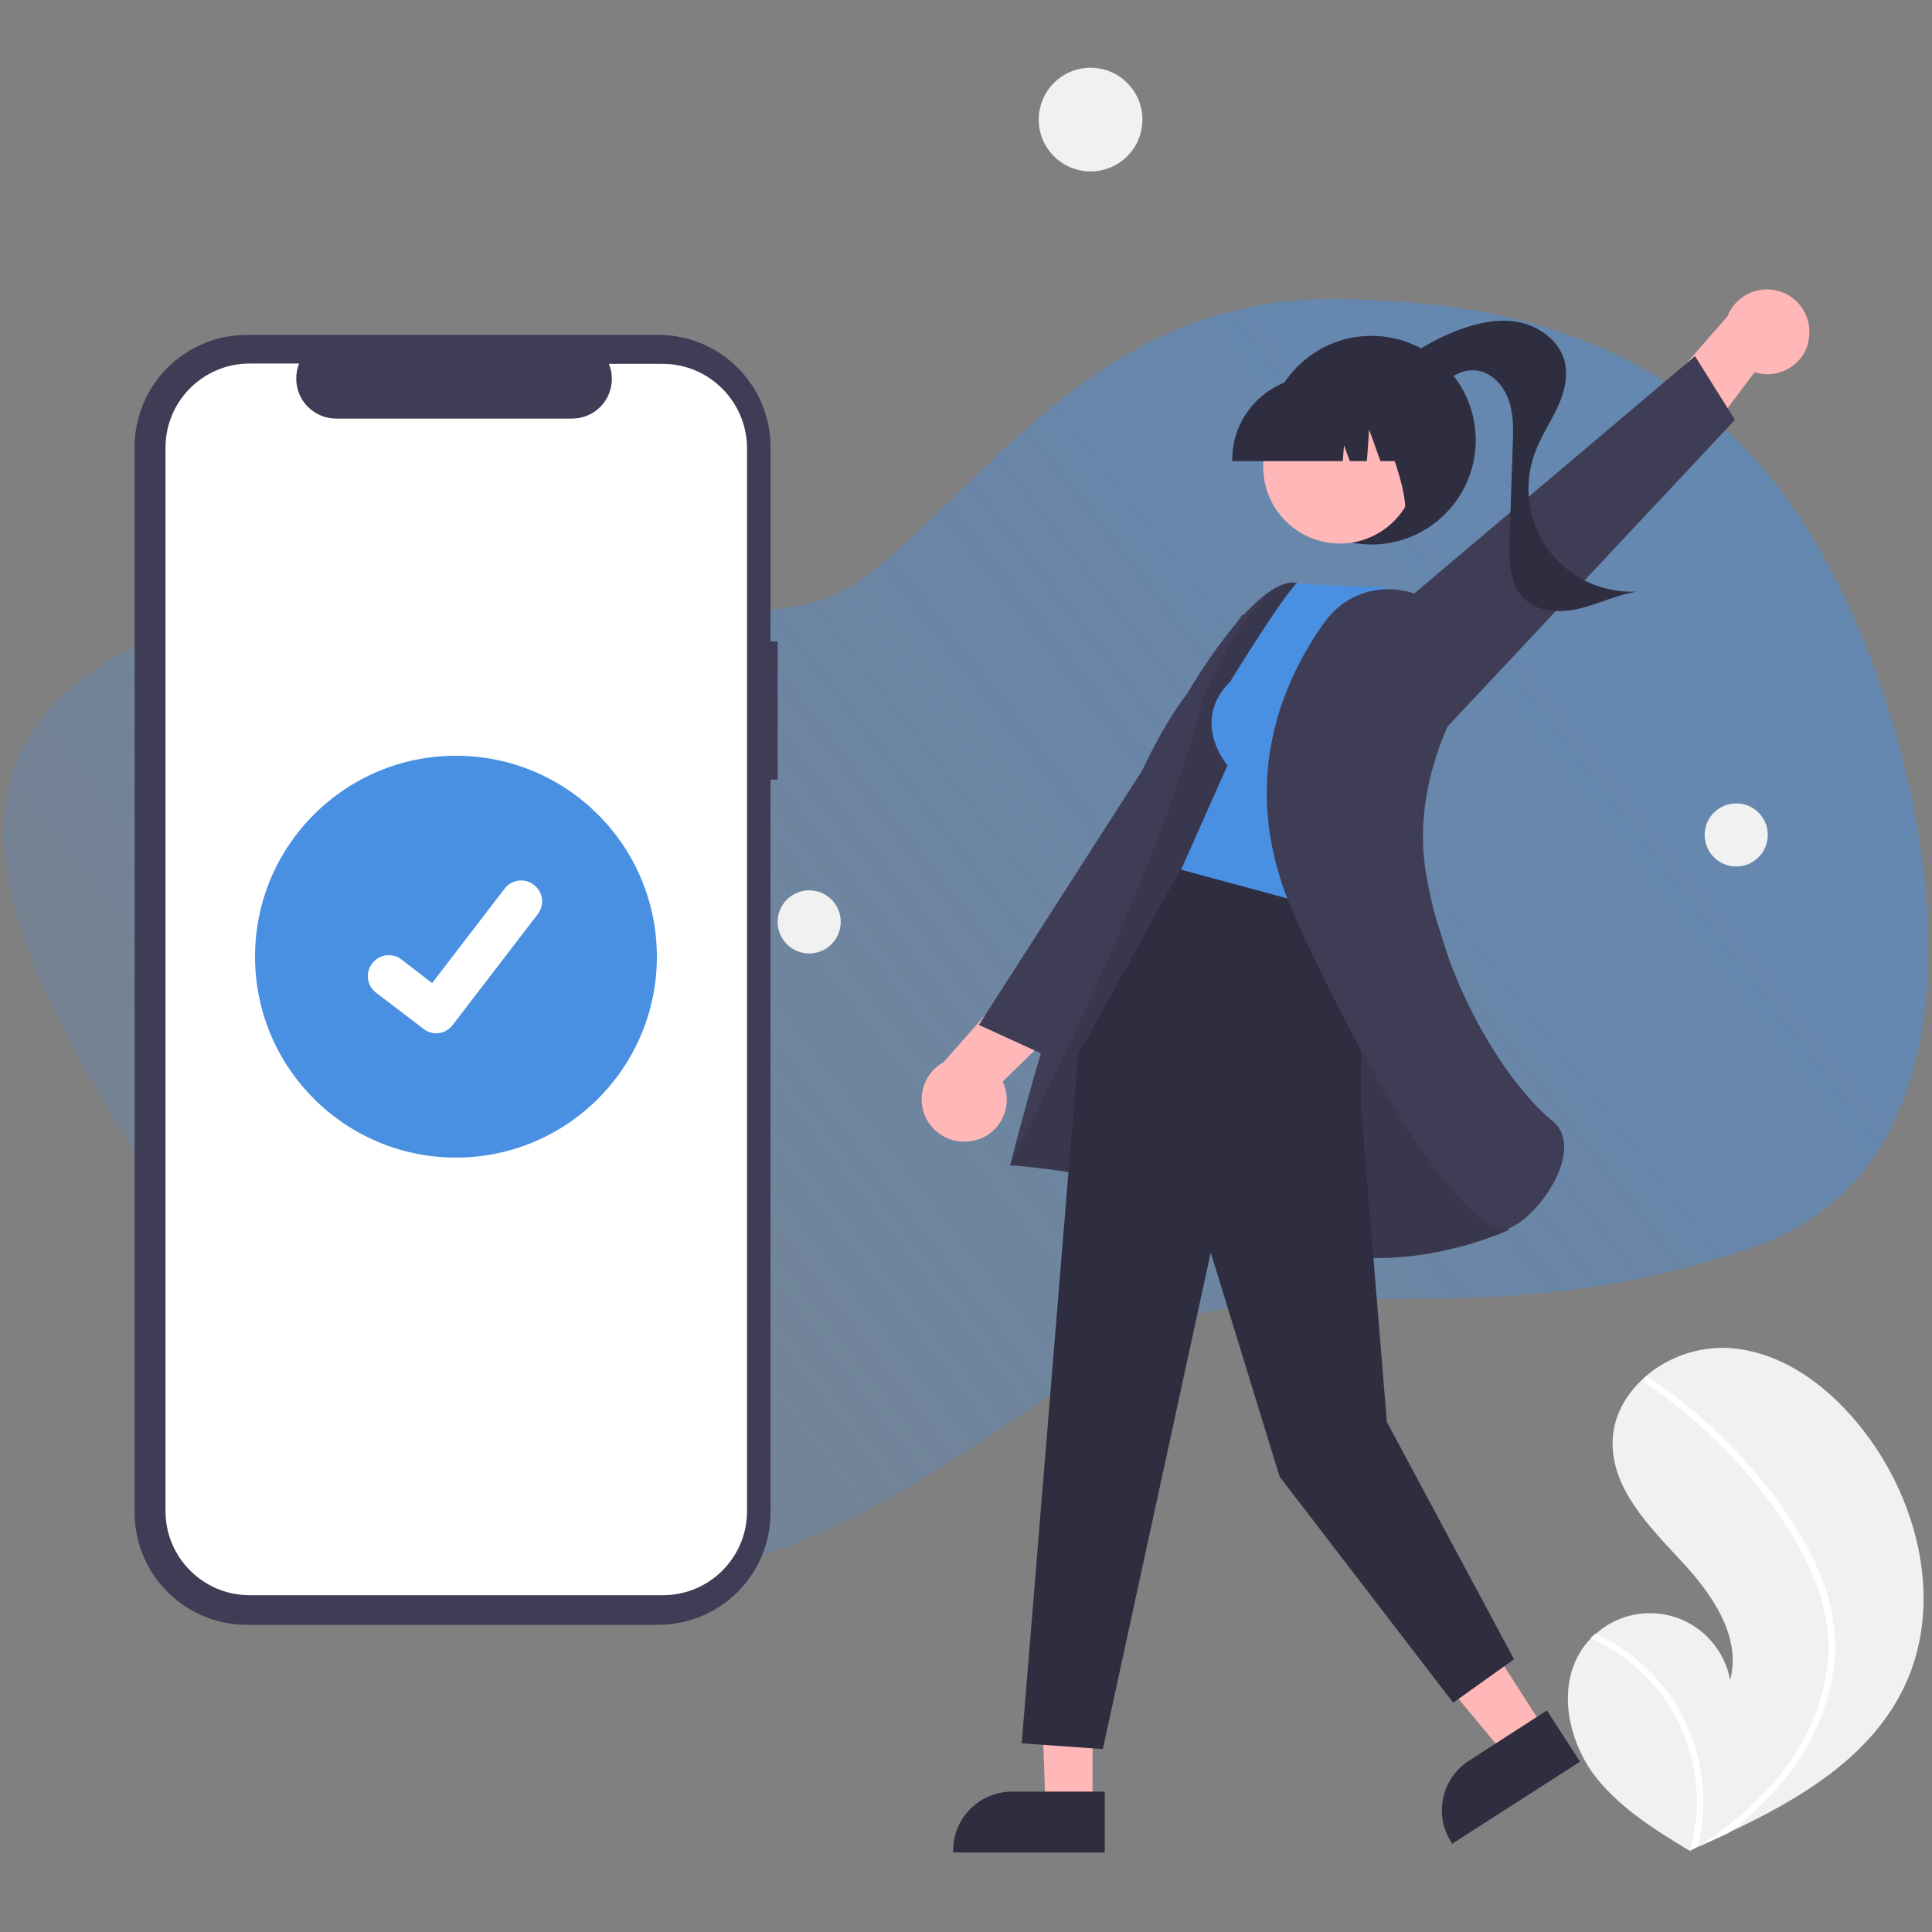 <svg xmlns="http://www.w3.org/2000/svg" xmlns:xlink="http://www.w3.org/1999/xlink" x="0px" y="0px" viewBox="0 0 600 600" style="enable-background:new 0 0 600 600;" xml:space="preserve"><rect x="0" y="0" width="600" height="600" fill="#808080" stroke="none"/> <style type="text/css"> .st0{fill-rule:evenodd;clip-rule:evenodd;fill:url(#home-bubble-right_1_);} .st1{fill:#3F3D56;} .st2{fill:#FFFFFF;} .st3{fill:#4A90E2;} .st4{fill:#F1F1F1;} .st5{fill:#FFB7B7;} .st6{fill:#2F2E41;} .st7{opacity:0.1;enable-background:new ;} </style> <g id="Ebene_1"> <g id="Background"> <g id="Page-1"> <g id="Page-Leasing" transform="translate(-708, -122)"> <linearGradient id="home-bubble-right_1_" gradientUnits="userSpaceOnUse" x1="1418.023" y1="-0.4" x2="1417.14" y2="6.001233e-02" gradientTransform="matrix(518 0 0 349 -733297 472)"> <stop offset="0" style="stop-color:#4A90E2;stop-opacity:0.5"></stop> <stop offset="1" style="stop-color:#4A90E2;stop-opacity:0.2"></stop> </linearGradient> <path id="home-bubble-right" class="st0" d="M1278.7,303.1c31.7,63.2,51.8,179-25.9,206.1c-77.7,27.1-131.1,8.6-175.3,21.7 c-44.2,13.1-99.4,86.6-205.1,86.6s-95.2-86.6-117.9-128.7s-92.9-133.6,6.5-170.5s174.7,11.4,213-15.3 c38.2-26.7,72.6-88.1,147.3-88.1S1247,239.9,1278.7,303.1z"></path> </g> </g> </g> </g> <g id="Ebene_2"> <path class="st1" d="M241.5,199.2h-2.2v-60.3c0-19.3-15.6-34.9-34.9-34.9l0,0H76.7c-19.3,0-34.9,15.6-34.9,34.9v330.8 c0,19.3,15.6,34.9,34.9,34.9l0,0h127.7c19.3,0,34.9-15.6,34.9-34.9V242.1h2.2V199.2z"></path> <path class="st2" d="M205.8,113h-16.7c2.6,6.3-0.5,13.6-6.8,16.1c-1.5,0.6-3.1,0.9-4.7,0.9h-73.2c-6.8,0-12.4-5.5-12.4-12.4 c0-1.6,0.3-3.2,0.9-4.7H77.5c-14.4,0-26.1,11.7-26.1,26.1c0,0,0,0,0,0v330.3c0,14.4,11.7,26.1,26.1,26.1l0,0h128.4 c14.4,0,26.1-11.7,26.1-26.1l0,0V139.1C231.9,124.7,220.2,113,205.8,113C205.8,113,205.8,113,205.8,113z"></path> <circle id="baf12095-0797-4180-a98d-6422936d747a" class="st3" cx="141.6" cy="297.1" r="62.4"></circle> <path id="b582f34e-fd02-4670-b1d8-d23f069ed737" class="st2" d="M135.5,320.9c-1.4,0-2.8-0.5-3.9-1.3l-0.1-0.1l-14.7-11.2 c-2.9-2.2-3.4-6.3-1.2-9.1c2.2-2.9,6.3-3.4,9.1-1.2l0,0l9.5,7.3l22.5-29.3c2.2-2.9,6.3-3.4,9.1-1.2c0,0,0,0,0,0l0,0l-0.1,0.2 l0.1-0.2c2.9,2.2,3.4,6.3,1.2,9.1l-26.4,34.4C139.4,319.9,137.5,320.9,135.5,320.9L135.5,320.9z"></path> </g> <g id="Ebene_3"> <path class="st4" d="M490.8,513c0.9-1.5,2-2.9,3.2-4.1c0.5-0.5,1-1,1.6-1.5c10.4-9.3,26.4-8.4,35.7,2.1c3.1,3.5,5.2,7.7,6,12.3 c3.7-13.7-5.9-27.2-15.7-37.6c-9.7-10.4-20.8-21.8-20.8-36c0-7.9,3.9-15,9.7-20.2c0.2-0.2,0.4-0.3,0.5-0.5 c7.1-6.1,16.1-9.2,25.4-8.9c17.3,0.9,32.3,12.5,42.8,26.3c16.9,22.2,24.2,53.2,12.4,78.5c-10.4,22.2-32.5,35.3-55.1,45.9 c-3.2,1.5-6.3,2.9-9.4,4.3c0,0,0,0-0.1,0c-0.2,0.1-0.3,0.1-0.4,0.2c-0.6,0.3-1.3,0.6-1.9,0.9l0.3,0.2l0.9,0.6 c-0.3-0.2-0.6-0.4-1-0.6c-0.1-0.1-0.2-0.1-0.3-0.2c-11.1-6.7-22.3-13.7-30-24.1C487,539.8,483.8,524.4,490.8,513z"></path> <path class="st2" d="M564.8,487.9c2.5,5.6,4.1,11.5,4.8,17.6c0.6,5.4,0.4,10.9-0.7,16.2c-2.2,11-7,21.2-14,30 c-5.3,6.6-11.4,12.6-18.2,17.6c-3.2,1.5-6.3,2.9-9.4,4.3c0,0,0,0-0.1,0c-0.2,0.1-0.3,0.1-0.4,0.2c-0.6,0.3-1.3,0.6-1.9,0.9l0.3,0.2 l0.9,0.6c-0.3-0.2-0.6-0.4-1-0.6c-0.1-0.1-0.2-0.1-0.3-0.2c5-17.3,1.2-36-10.1-50.1c-5.6-6.8-12.7-12.3-20.8-15.8 c0.5-0.5,1-1,1.6-1.5c3.1,1.4,6.1,3.1,8.9,5.1c10.1,7,17.6,17,21.6,28.6c3.5,10.5,3.9,21.8,1.3,32.6c0.6-0.4,1.1-0.7,1.7-1.1 c10.3-7,19.9-15.3,27-25.6c6.2-8.7,10.1-18.7,11.5-29.3c1.4-11.5-1.5-22.9-6.7-33.2c-5.7-11-12.9-21.2-21.3-30.3 c-8.5-9.3-18.1-17.6-28.6-24.6c-0.5-0.3-0.6-1-0.3-1.5c0.1-0.2,0.3-0.4,0.5-0.5c0.2-0.1,0.5,0,0.7,0.1c1.3,0.9,2.6,1.7,3.8,2.6 c10.6,7.5,20.2,16.3,28.6,26.1C552.5,465.8,559.9,476.4,564.8,487.9z"></path> <ellipse id="ae2e9f9a-ed63-4994-961d-af4fbb6f5199" transform="matrix(0.213 -0.977 0.977 0.213 230.32 360.051)" class="st4" cx="338.6" cy="37.1" rx="16.1" ry="16.1"></ellipse> <circle id="b777be60-18da-4893-88a8-55a275d98bc2" class="st4" cx="539.2" cy="259.3" r="9.8"></circle> <circle id="a703acd2-aa23-4bff-9a86-75b7d9a928c1" class="st4" cx="251.3" cy="286.3" r="9.8"></circle> <path class="st5" d="M561.8,104.9c1-7.2-4-13.9-11.2-14.9c-6-0.8-11.9,2.5-14.1,8.2l-27.8,31.9l8.2,22.8l28-37.3 c6.9,2.2,14.3-1.6,16.5-8.5C561.5,106.4,561.7,105.6,561.8,104.9z"></path> <polygon class="st1" points="446.5,228.9 538.8,130.4 526.4,110.6 410.6,208.5 "></polygon> <circle class="st6" cx="425.9" cy="136.7" r="32.4"></circle> <path class="st6" d="M428.5,118.4c7-7.1,15.4-12.5,24.7-16c6-2.2,12.5-3.6,18.7-2.3c6.2,1.3,12.1,5.6,13.9,11.7 c1.4,5,0,10.4-2.3,15.1c-2.2,4.7-5.2,9.1-6.9,14c-6,16.5,2.5,34.9,19,40.9c4.2,1.5,8.6,2.2,13.1,1.9c-6.1,0.8-11.8,3.7-17.8,5.2 c-6,1.5-13.1,1.4-17.5-2.9c-4.7-4.5-4.8-11.9-4.6-18.5c0.3-9.7,0.7-19.5,1-29.2c0.2-5,0.3-10.1-1.5-14.7c-1.8-4.6-6-8.7-11-8.6 c-3.8,0-7.1,2.3-10.1,4.6c-3,2.2-6.2,4.6-10,5c-3.7,0.3-8-2.4-7.7-6.2L428.5,118.4z"></path> <path class="st5" d="M302.9,354.1c-7,1.9-14.3-2.2-16.2-9.2c-1.6-5.9,1-12.1,6.3-15l28-31.7l23.7,5.1l-33.3,32.6 c3.1,6.5,0.3,14.4-6.3,17.5C304.4,353.7,303.7,353.9,302.9,354.1L302.9,354.1z"></path> <polygon class="st1" points="395,240.5 325.2,328 304,318.3 385.9,190.7 "></polygon> <polygon class="st5" points="339.3,504.8 322.7,504.5 324.7,561.2 339.3,561.2 "></polygon> <path class="st6" d="M343.1,556.4l-28.8,0h0c-10.1,0-18.3,8.2-18.3,18.3v0.6l47.1,0L343.1,556.4z"></path> <polygon class="st5" points="449.4,489.8 431.2,501.4 467.5,545.1 479.8,537.2 "></polygon> <path class="st6" d="M480.4,531.2l-24.2,15.6l0,0c-8.5,5.5-11,16.8-5.5,25.3l0.3,0.5l39.7-25.5L480.4,531.2z"></path> <path class="st1" d="M455.8,316.8c0,0-40.3-134-53.3-135.8c-13-1.8-33.8,34.4-33.8,34.4c-27.1,34.5-55,146.5-55,146.5 s46.5,2.9,80.6,21s74.2-0.9,74.2-0.9L455.8,316.8z"></path> <path class="st7" d="M455.8,316.8c0,0-40.3-134-53.3-135.8c-13-1.8-28.5,34.7-28.5,34.7c-13.5,55.8-60.3,146.1-60.3,146.1 s46.5,2.9,80.6,21s74.2-0.9,74.2-0.9L455.8,316.8z"></path> <polygon class="st6" points="422.7,276.7 422.7,344 430.7,441.6 470.2,515.3 451.3,528.8 397.4,458.6 376,389 342.5,543.2 317.3,541.4 334.8,327.6 368,267.4 "></polygon> <path class="st3" d="M382.1,211.6c-12.6,12.6-0.9,26.1-0.9,26.1l-14.4,32.4l56.7,15.3l19.8-88.5l-13.5-14.4c-27-0.9-27-1.5-27-1.5 C398,185.7,382.1,211.6,382.1,211.6z"></path> <path class="st1" d="M445.5,187.7c-10.7-7.9-25.9-5.7-33.8,5.1c-0.1,0.1-0.1,0.1-0.2,0.2c-14.2,19.8-27.4,51.9-9.3,91.8 c29.1,64.1,54.5,97,64.8,97c0.5,0,0.9-0.1,1.3-0.2c6.3-2.2,15.5-12.9,17.2-22.4c0.6-3.4,0.5-8.1-3.6-11.3 c-11.6-9.3-32.5-38.3-39-76.4c-3.6-21.1,3.4-40.3,9.9-52.7c5.7-10.6,2.7-23.8-7-30.9l0,0L445.5,187.7z"></path> <circle class="st5" cx="416.1" cy="145" r="23.8"></circle> <path class="st6" d="M382.6,143.2H417l0.4-4.9l1.8,4.9h5.3l0.7-9.8l3.5,9.8h10.3v-0.5c0-14.2-11.5-25.7-25.7-25.7h-4.9 c-14.2,0-25.7,11.5-25.7,25.7V143.2z"></path> <path class="st6" d="M433.7,160.9l14.7-4.8v-35.7h-27.7l0.7,0.7C430.9,130.7,441.5,164.6,433.7,160.9z"></path> </g> </svg>